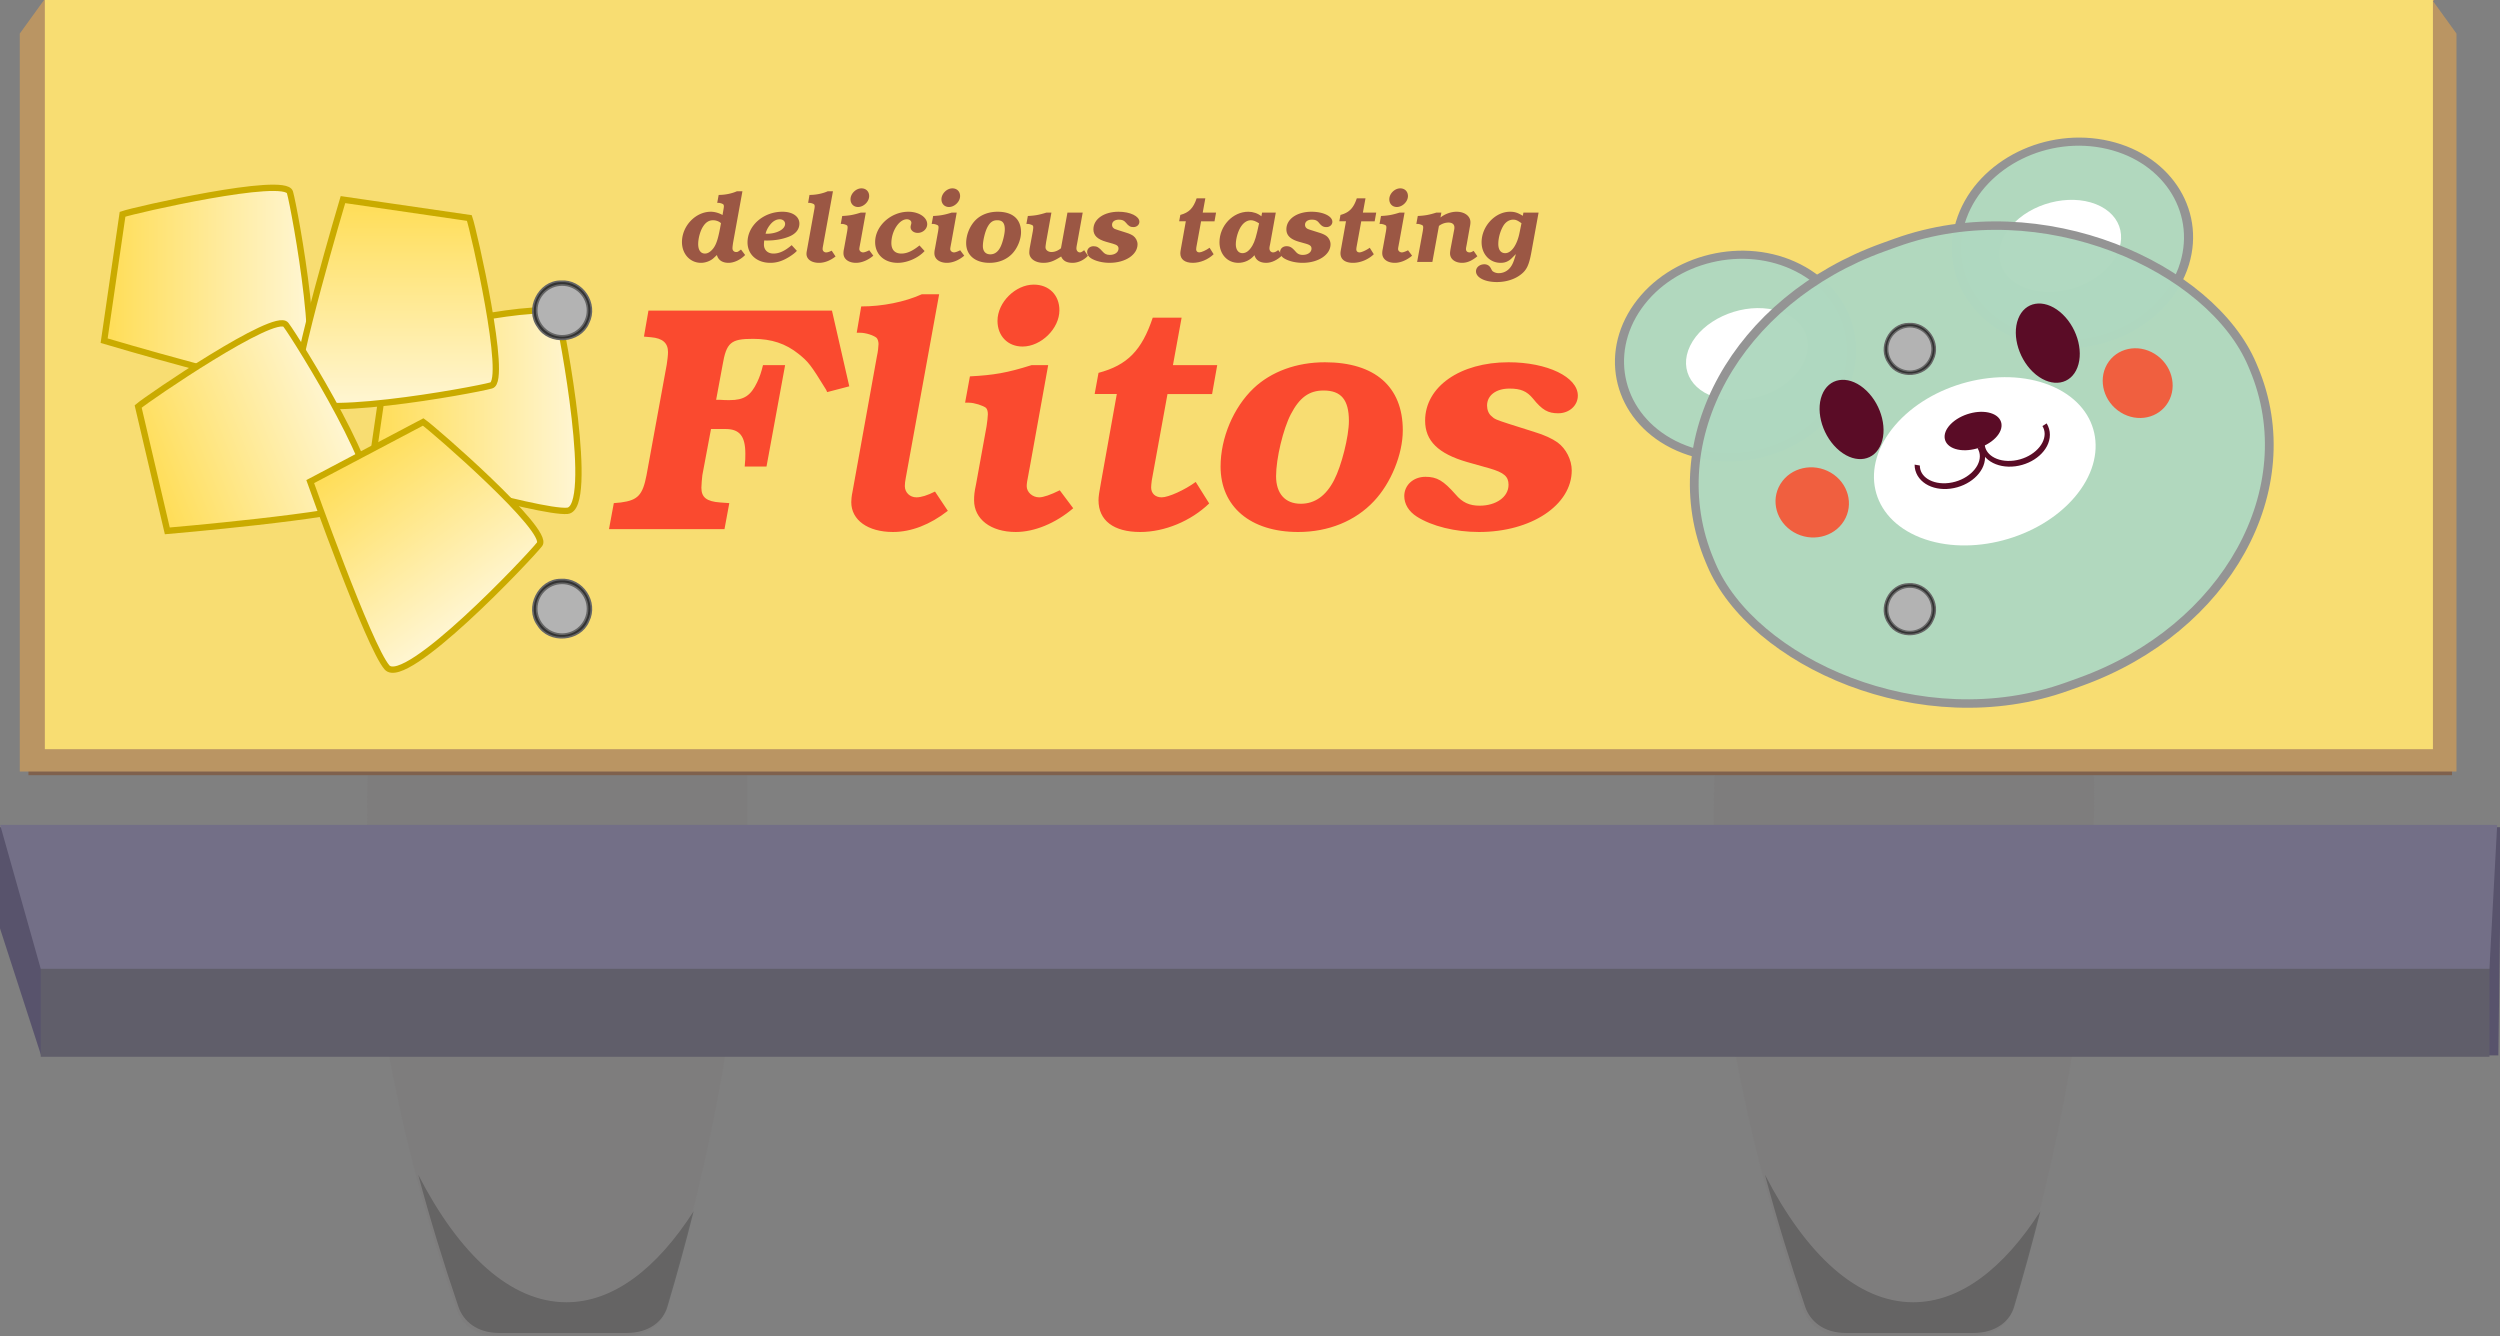 <?xml version="1.0"?>
<svg xmlns="http://www.w3.org/2000/svg" xmlns:xlink="http://www.w3.org/1999/xlink" width="761.1" height="406.729" viewBox="0 0 761.1 406.729">
  <rect x="0" y="0" width="761.1" height="406.729" fill="#808080" stroke="none"/>
  <defs>
    <linearGradient xlink:href="#a" id="f" gradientUnits="userSpaceOnUse" gradientTransform="matrix(.462 0 0 .462 1667.92 160.264)" x1="-2519.64" y1="175.383" x2="-926.768" y2="175.383"/>
    <linearGradient id="a">
      <stop offset="0" stop-color="#fd5"/>
      <stop offset="1" stop-color="#fff6d4"/>
    </linearGradient>
    <linearGradient xlink:href="#b" id="g" gradientUnits="userSpaceOnUse" gradientTransform="matrix(.462 0 0 .462 719.705 -274.001)" x1="-2519.64" y1="175.383" x2="-926.768" y2="175.383"/>
    <linearGradient id="b">
      <stop offset="0" stop-color="#fd5"/>
      <stop offset="1" stop-color="#fff6d4"/>
    </linearGradient>
    <linearGradient xlink:href="#c" id="h" gradientUnits="userSpaceOnUse" gradientTransform="matrix(0 .462 -.462 0 670.479 656.18)" x1="-2519.64" y1="175.383" x2="-926.768" y2="175.383"/>
    <linearGradient id="c">
      <stop offset="0" stop-color="#fd5"/>
      <stop offset="1" stop-color="#fff6d4"/>
    </linearGradient>
    <linearGradient xlink:href="#d" id="i" gradientUnits="userSpaceOnUse" gradientTransform="matrix(.43 -.169 .169 .43 764.755 -7.56)" x1="-2519.64" y1="175.383" x2="-926.768" y2="175.383"/>
    <linearGradient id="d">
      <stop offset="0" stop-color="#fd5"/>
      <stop offset="1" stop-color="#fff6d4"/>
    </linearGradient>
    <linearGradient xlink:href="#e" id="j" gradientUnits="userSpaceOnUse" gradientTransform="matrix(.272 .373 -.373 .272 1188.05 1273.54)" x1="-2519.64" y1="175.383" x2="-926.768" y2="175.383"/>
    <linearGradient id="e">
      <stop offset="0" stop-color="#fd5"/>
      <stop offset="1" stop-color="#fff6d4"/>
    </linearGradient>
  </defs>
  <path d="M151.5 90.729h38.79c6.87 0 10.88 3.66 12.4 7.95 37.26 104.51 28.73 203.52 0 300.11-1.28 4.32-5.53 7.94-12.4 7.94H151.5c-6.88 0-10.95-3.64-12.42-7.94-32.46-95.1-40.25-184.44 0-300.11 1.56-4.48 5.54-7.95 12.42-7.95z" fill="#7e7d7d"/>
  <path d="M127.33 357.639c3.54 13.36 7.65 26.73 12.25 40.23 1.47 4.3 5.54 7.94 12.42 7.94h38.79c6.87 0 11.11-3.62 12.39-7.94 2.88-9.69 5.56-19.39 8-29.13-11.27 17.57-24.53 27.72-38.73 27.72-16.98 0-32.62-14.49-45.12-38.82z" opacity=".2"/>
  <path d="M561.5 90.729h38.79c6.87 0 10.88 3.66 12.4 7.95 37.26 104.51 28.73 203.52 0 300.11-1.28 4.32-5.53 7.94-12.4 7.94H561.5c-6.88 0-10.95-3.64-12.42-7.94-32.46-95.1-40.25-184.44 0-300.11 1.56-4.48 5.54-7.95 12.42-7.95z" fill="#7e7d7d"/>
  <path d="M537.33 357.639c3.54 13.36 7.65 26.73 12.25 40.23 1.47 4.3 5.54 7.94 12.42 7.94h38.79c6.87 0 11.11-3.62 12.39-7.94 2.88-9.69 5.56-19.39 8-29.13-11.27 17.57-24.53 27.72-38.73 27.72-16.98 0-32.62-14.49-45.12-38.82z" opacity=".2"/>
  <path d="M510.82 251.829v69.47H760.6l.5-38.66v-30.81zM264.28 251.829v69.47H12.51L0 282.639v-30.81z" fill="#58536c"/>
  <path d="M12.4 290.009h745.48v31.72H12.4z" fill="#605e6a"/>
  <path d="M.04 251.119h760.2l-2.36 43.82H12.4z" fill="#736f87"/>
  <g>
    <path d="M8.66 231.899h737.83v4.1H8.66z" fill="#7f614d"/>
    <path d="M13.41.003L6.02 10.221v224.668h741.83V10.221L740.47.003 376.93 5.13z" fill="#ba9563"/>
    <path d="M13.65 0h727.03v228.079H13.65z" fill="#f8dd72"/>
    <path d="M734.3 228.109l13.19 6.19M20.11 228.109l-13.2 6.19" fill="none"/>
    <g stroke="#caab00" stroke-width="22.368">
      <path d="M570.947-19.768c42.03-14.706 575.803-136.559 592.613-77.734 16.81 58.826 132.39 684.898 33.63 693.302-98.78 8.404-691.392-168.073-691.392-168.073z" fill="url(#f)" transform="matrix(.086 0 0 .086 69.75 104.279)"/>
      <path d="M-377.26-454.032c42.03-14.706 575.805-136.559 592.615-77.734 16.81 58.826 132.39 684.898 33.63 693.302C150.205 169.94-442.406-6.537-442.406-6.537z" fill="url(#g)" transform="matrix(.086 0 0 .086 69.75 104.279)"/>
      <path d="M850.514-440.78c14.71 42.03 136.56 575.8 77.73 592.61-58.82 16.81-684.898 132.39-693.302 33.63-8.404-98.78 168.073-691.39 168.073-691.39z" fill="url(#h)" transform="matrix(.086 0 0 .086 69.75 104.279)"/>
      <path d="M-321.967 226.46c33.729-29.071 485.844-337.859 523.021-289.27 37.177 48.589 373.916 588.896 285.088 632.869-88.848 43.98-704.926 96.685-704.926 96.685z" fill="url(#i)" transform="matrix(.086 0 0 .086 69.75 104.279)"/>
      <path d="M687.014 281.218c36.65 25.288 449.666 384.7 412.046 432.949-37.62 48.249-475.291 510.593-540.283 435.753-65.009-74.84-271.683-657.609-271.683-657.609z" fill="url(#j)" transform="matrix(.086 0 0 .086 69.75 104.279)"/>
    </g>
    <g style="line-height:125%" font-size="144" font-weight="700" letter-spacing="0" word-spacing="0" fill="#fa4a2f" font-family="URW Bookman L" font-style="italic">
      <path d="M253.282 94.563h-55.868l-1.37 7.912 2.15.196c3.513.293 5.175 1.758 5.175 4.493 0 .977-.197 2.637-.387 3.81l-6.158 33.698c-1.167 6.056-2.632 7.619-7.814 8.302l-2.143.196-1.465 7.911h35.16l1.466-7.911-2.74-.196c-4.199-.293-5.759-1.563-5.759-4.493 0-.879.197-3.028.292-3.81l2.638-14.065h4.395c4.294 0 6.057 2.15 6.057 7.521 0 1.172 0 2.052-.196 3.907h6.64l5.663-30.865h-6.735c-.488 2.05-.976 3.516-1.763 5.176-1.954 4.103-4.002 5.47-8.397 5.47-.977 0-1.757 0-2.93-.097h-1.174l1.954-10.55c1.173-6.935 2.543-8.009 9.278-8.009 5.664 0 9.964 1.465 13.87 4.59 3.026 2.443 3.71 3.322 8.398 10.94l.298.684 6.735-1.758-5.27-23.052M284.645 149.653c-2.34 1.172-4.198 1.758-5.663 1.758-1.954 0-3.514-1.465-3.514-3.418 0-.684.095-1.563.292-2.54l10.153-55.871h-5.27c-5.175 2.344-12.012 3.712-18.462 3.712l-1.363 8.01h1.071c1.662 0 4.104.78 4.979 1.562.298.293.59 1.074.59 1.856 0 .586-.197 2.54-.488 3.712l-7.427 41.22c-.292 1.367-.387 2.539-.387 3.223 0 5.47 5.08 9.084 12.697 9.084 5.569 0 11.327-2.247 16.699-6.447l-3.907-5.86M322.628 149.263c-2.734 1.367-4.986 2.148-6.254 2.148-2.048 0-3.805-1.562-3.805-3.418 0-.684.19-1.954.488-3.321.095-.391.19-1.27.489-2.638l5.562-30.865h-5.074c-7.427 2.344-11.429 3.027-18.754 3.418l-1.465 8.01h1.174c1.654 0 4.293.879 5.175 1.563.386.39.583 1.074.583 1.953 0 .684-.197 2.344-.387 3.614l-3.228 17.777c-.489 2.247-.583 3.419-.583 4.787 0 5.762 5.08 9.67 12.697 9.67 5.663 0 12.113-2.638 17.485-7.229l-4.103-5.47m-7.916-62.61c-5.561 0-11.035 5.372-11.035 11.037 0 4.59 3.127 7.814 7.617 7.814 5.67 0 11.232-5.47 11.232-11.037 0-4.591-3.12-7.814-7.814-7.814M355.428 119.96h13.58l1.56-8.791H357.09l2.639-14.457h-8.79c-3.324 9.963-7.72 14.457-16.51 16.8l-1.173 6.447h6.742l-4.789 26.764c-.583 3.126-.78 4.493-.78 5.568 0 6.153 4.592 9.67 12.698 9.67 7.426 0 15.43-3.321 20.999-8.694l-4.104-6.544c-3.317 2.442-8.302 4.688-10.35 4.688-1.954 0-3.222-1.172-3.222-3.028 0-.488.095-1.367.197-2.148l4.781-26.276M403.334 110.29c-8.593 0-16.312 2.832-21.684 7.911-6.152 5.86-10.059 15.14-10.059 23.833 0 12.21 9.082 19.927 23.638 19.927 9.177 0 17.384-3.321 23.047-9.377 5.175-5.47 8.79-14.261 8.79-21.587 0-13.284-8.498-20.708-23.732-20.708m-.393 8.596c5.372 0 7.718 2.833 7.718 9.28 0 4.688-2.245 13.674-4.497 17.972-2.441 4.786-5.86 7.228-10.153 7.228-4.789 0-7.522-3.126-7.522-8.4 0-5.372 2.15-14.359 4.49-18.852 2.638-5.08 5.569-7.228 9.964-7.228M459.359 129.043c-3.907-1.27-4.396-1.465-5.277-2.344-.875-.684-1.364-1.953-1.364-3.223 0-3.126 2.734-5.177 6.837-5.177 3.412 0 5.27.781 7.129 3.028 2.828 3.516 4.592 4.493 7.712 4.493 3.323 0 5.962-2.344 5.962-5.372 0-5.665-9.28-10.159-21.101-10.159-14.746 0-25.394 7.424-25.394 17.778 0 6.153 4.008 10.06 12.798 12.6l6.932 1.953c4.3 1.27 5.664 2.442 5.664 4.982 0 3.712-3.805 6.349-8.79 6.349-3.12 0-5.27-.977-7.326-3.419-3.71-4.2-5.663-5.372-9.177-5.372-3.71 0-6.45 2.54-6.45 5.86 0 2.443 1.37 4.69 3.812 6.252 4.592 2.93 11.72 4.689 18.944 4.689 15.925 0 28.23-8.205 28.23-18.754 0-3.224-1.758-6.642-4.301-8.498-1.655-1.172-3.907-2.247-7.129-3.224l-7.711-2.442" style="-inkscape-font-specification:URW Bookman L Bold Italic"/>
    </g>
    <g style="line-height:125%" font-size="144" font-weight="700" letter-spacing="0" word-spacing="0" fill="#9b5744" font-family="URW Bookman L" font-style="italic">
      <path d="M225.584 75.96c-.057.059-.147.118-.147.118-.823.617-.882.647-1.351.647-.617 0-1.089-.47-1.089-1.118 0-.441.088-1.117.235-2l2.793-15.38h-1.674c-1.589.706-3.618 1.118-5.558 1.118l-.441 2.411h.353c.47 0 1.235.236 1.499.47.087.089.177.324.177.56 0 .205-.059.647-.147 1.117l-.265 1.559c-1.058-.618-2.412-1-3.557-1-4.677 0-8.793 4.352-8.793 9.234 0 3.617 2.47 6.322 5.793 6.322 1.293 0 2.706-.5 3.676-1.294l1.176-1.088c.382 1.53 1.646 2.382 3.528 2.382 1.677 0 3.617-.911 5.058-2.382l-1.266-1.676m-6.175-8.087c.06.03.06.03.09.059-.794 4.558-1.354 6.41-2.383 7.734-.794 1-1.646 1.53-2.5 1.53-1.292 0-2.058-1.06-2.058-2.883 0-1.735.62-4.029 1.47-5.323.824-1.323 1.824-1.94 3.06-1.94.822 0 1.676.294 2.264.764l.057.059M241.014 74.637c-2.03 1.735-3.764 2.558-5.528 2.558-1.764 0-2.912-1.088-2.912-2.735 0-.382.03-.764.088-1.264.325.03.647.03.766.03 2.5 0 4.705-.383 6.675-1.148 2.116-.823 3.263-2.235 3.263-4 0-2.175-2.058-3.616-5.176-3.616-5.791 0-10.615 4.234-10.615 9.322 0 3.676 2.824 6.234 6.94 6.234 2.029 0 3.852-.588 5.999-1.97.941-.618 1.558-1.088 2.087-1.676l-1.587-1.735m-7.94-3.47c.176-.853.648-1.824 1.324-2.676.851-1.118 1.911-1.735 2.969-1.735.97 0 1.648.588 1.648 1.411 0 1.647-2.53 3-5.587 3h-.353M253.203 76.313c-.705.353-1.264.53-1.705.53-.588 0-1.058-.442-1.058-1.03 0-.206.028-.47.088-.765l3.059-16.82h-1.59c-1.557.705-3.615 1.117-5.557 1.117l-.41 2.411h.322c.5 0 1.235.236 1.5.47.088.089.176.324.176.56 0 .176-.059.764-.147 1.117l-2.234 12.41c-.09.412-.118.764-.118.97 0 1.647 1.53 2.735 3.822 2.735 1.677 0 3.41-.676 5.028-1.94l-1.176-1.765M264.638 76.195c-.823.412-1.499.647-1.883.647-.616 0-1.145-.47-1.145-1.029 0-.206.059-.588.147-1 .028-.118.059-.382.147-.794l1.676-9.293h-1.53c-2.235.706-3.44.912-5.645 1.03l-.441 2.411h.353c.5 0 1.292.265 1.558.47.118.118.175.324.175.589 0 .206-.057.706-.116 1.088l-.97 5.352c-.147.676-.178 1.03-.178 1.44 0 1.736 1.53 2.912 3.823 2.912 1.705 0 3.647-.794 5.264-2.176l-1.235-1.647m-2.381-18.85c-1.676 0-3.324 1.618-3.324 3.323 0 1.382.941 2.353 2.295 2.353 1.705 0 3.381-1.647 3.381-3.323 0-1.382-.94-2.353-2.352-2.353M279.925 74.725c-2.118 1.706-3.823 2.47-5.528 2.47-1.942 0-3.028-1.147-3.028-3.176 0-3.646 2.352-7.263 4.704-7.263.793 0 1.38.44 1.38 1.058 0 .177-.028.382-.116.618-.087.353-.118.53-.118.706 0 1 .941 1.764 2.177 1.764 1.558 0 2.881-1.206 2.881-2.647 0-2.117-2.559-3.793-5.734-3.793-5.352 0-10.116 4.352-10.116 9.234 0 3.764 2.793 6.322 6.881 6.322 2.882 0 6.235-1.47 8.175-3.587l-1.558-1.706M292.32 76.195c-.823.412-1.5.647-1.881.647-.619 0-1.148-.47-1.148-1.029 0-.206.06-.588.147-1 .029-.118.06-.382.147-.794l1.677-9.293h-1.53c-2.234.706-3.44.912-5.646 1.03l-.44 2.411h.352c.5 0 1.295.265 1.558.47.119.118.178.324.178.589 0 .206-.06.706-.118 1.088l-.97 5.352c-.147.676-.178 1.03-.178 1.44 0 1.736 1.53 2.912 3.823 2.912 1.707 0 3.647-.794 5.264-2.176l-1.235-1.647m-2.381-18.85c-1.677 0-3.323 1.618-3.323 3.323 0 1.382.94 2.353 2.293 2.353 1.706 0 3.382-1.647 3.382-3.323 0-1.382-.941-2.353-2.352-2.353M303.696 64.462c-2.587 0-4.911.853-6.529 2.382-1.852 1.764-3.028 4.558-3.028 7.175 0 3.676 2.734 6 7.117 6 2.762 0 5.233-1 6.938-2.824 1.558-1.647 2.647-4.293 2.647-6.499 0-4-2.559-6.234-7.145-6.234m-.119 2.588c1.618 0 2.324.852 2.324 2.793 0 1.412-.676 4.117-1.352 5.411-.735 1.441-1.764 2.176-3.059 2.176-1.441 0-2.264-.94-2.264-2.529 0-1.617.647-4.323 1.354-5.675.792-1.53 1.674-2.176 2.997-2.176M329.62 64.726h-4.646l-1.971 10.852c-.941.764-1.911 1.147-2.881 1.147-1.03 0-1.824-.618-1.824-1.412 0-.265 0-.323.178-1.588l1.617-8.999h-1.53c-2.235.706-3.44.912-5.645 1.03l-.442 2.411h.354c.5 0 1.292.265 1.558.47.118.118.175.324.175.589 0 .206-.057.706-.116 1.088l-.97 5.264a9.987 9.987 0 00-.118 1.323c0 1.823 1.792 3.117 4.323 3.117 1.764 0 3.146-.5 5.38-1.94.53 1.293 1.646 1.94 3.47 1.94 1.676 0 3.469-.823 4.676-2.147l-1.148-1.705c-.676.53-.941.676-1.323.676-.557 0-1.03-.53-1.03-1.176 0-.353.031-.588.236-1.647l1.676-9.293" style="-inkscape-font-specification:URW Bookman L Bold Italic"/>
      <path d="M340.548 70.108c-1.176-.382-1.323-.441-1.587-.706-.265-.206-.412-.588-.412-.97 0-.941.823-1.559 2.058-1.559 1.03 0 1.589.235 2.146.912.854 1.058 1.383 1.353 2.324 1.353 1 0 1.793-.706 1.793-1.618 0-1.705-2.793-3.058-6.35-3.058-4.44 0-7.646 2.235-7.646 5.352 0 1.853 1.205 3.029 3.851 3.793l2.09.589c1.292.382 1.704.735 1.704 1.5 0 1.117-1.147 1.91-2.646 1.91-.941 0-1.589-.293-2.205-1.028-1.117-1.265-1.705-1.618-2.765-1.618-1.117 0-1.94.765-1.94 1.765 0 .735.412 1.411 1.147 1.882 1.38.882 3.53 1.411 5.704 1.411 4.792 0 8.499-2.47 8.499-5.646 0-.97-.53-2-1.295-2.558-.5-.353-1.176-.677-2.146-.97l-2.324-.736M365.659 67.373h4.086l.472-2.647h-4.06l.794-4.352h-2.646c-.999 3-2.322 4.352-4.968 5.058l-.354 1.941h2.028l-1.44 8.058c-.175.94-.234 1.352-.234 1.676 0 1.853 1.382 2.911 3.822 2.911 2.234 0 4.646-1 6.322-2.617l-1.235-1.97c-1 .735-2.5 1.411-3.118 1.411-.586 0-.97-.353-.97-.911 0-.147.03-.412.06-.647l1.44-7.91M388.4 64.726h-4.173l-.206 1.118c-1.06-.882-2.53-1.382-4-1.382-4.705 0-8.763 4.293-8.763 9.292 0 3.647 2.412 6.264 5.734 6.264 1.883 0 3.647-.823 4.911-2.323.413 1.5 1.677 2.323 3.557 2.323 1.648 0 3.325-.794 4.942-2.323l-1.266-1.559c-.645.5-1.086.706-1.558.706-.647 0-1.117-.5-1.117-1.176 0-.353 0-.382.235-1.47l1.705-9.47m-5.087 3.265c-.851 3.999-1.292 5.499-2.028 6.763-.912 1.559-1.911 2.323-3.03 2.323-1.233 0-2.028-1.029-2.028-2.676 0-1.852.735-4.293 1.705-5.616.795-1.118 1.824-1.735 2.882-1.735.735 0 1.47.294 2.5.94" style="-inkscape-font-specification:URW Bookman L Bold Italic"/>
      <path d="M399.301 70.108c-1.176-.382-1.323-.441-1.587-.706-.265-.206-.412-.588-.412-.97 0-.941.823-1.559 2.058-1.559 1.03 0 1.589.235 2.146.912.854 1.058 1.383 1.353 2.324 1.353 1 0 1.793-.706 1.793-1.618 0-1.705-2.793-3.058-6.35-3.058-4.44 0-7.646 2.235-7.646 5.352 0 1.853 1.205 3.029 3.851 3.793l2.09.589c1.292.382 1.704.735 1.704 1.5 0 1.117-1.147 1.91-2.646 1.91-.941 0-1.589-.293-2.205-1.028-1.117-1.265-1.705-1.618-2.765-1.618-1.117 0-1.94.765-1.94 1.765 0 .735.412 1.411 1.147 1.882 1.38.882 3.53 1.411 5.704 1.411 4.792 0 8.499-2.47 8.499-5.646 0-.97-.53-2-1.295-2.558-.5-.353-1.176-.677-2.146-.97l-2.324-.736M414.418 67.373h4.086l.472-2.647h-4.058l.793-4.352h-2.647c-.998 3-2.321 4.352-4.968 5.058l-.353 1.941h2.03l-1.442 8.058c-.176.94-.235 1.352-.235 1.676 0 1.853 1.383 2.911 3.823 2.911 2.234 0 4.645-1 6.322-2.617l-1.236-1.97c-1 .735-2.499 1.411-3.116 1.411-.588 0-.972-.353-.972-.911 0-.147.03-.412.06-.647l1.441-7.91M428.663 76.195c-.823.412-1.499.647-1.882.647-.617 0-1.146-.47-1.146-1.029 0-.206.06-.588.147-1 .029-.118.06-.382.147-.794l1.677-9.293h-1.53c-2.236.706-3.44.912-5.646 1.03l-.441 2.411h.353c.5 0 1.293.265 1.558.47.119.118.176.324.176.589 0 .206-.057.706-.117 1.088l-.97 5.352c-.147.676-.177 1.03-.177 1.44 0 1.736 1.53 2.912 3.822 2.912 1.705 0 3.647-.794 5.265-2.176l-1.236-1.647m-2.38-18.85c-1.677 0-3.325 1.618-3.325 3.323 0 1.382.941 2.353 2.295 2.353 1.705 0 3.382-1.647 3.382-3.323 0-1.382-.942-2.353-2.353-2.353M436.07 79.754l1.999-10.97c.823-.646 1.883-1.029 2.912-1.029 1.117 0 1.793.53 1.793 1.441 0 .294 0 .353-.029.53l-1.148 6.087c-.087.53-.147 1-.147 1.323 0 1.706 1.5 2.882 3.676 2.882 1.53 0 2.97-.617 4.646-2l-1.146-1.646c-.619.382-.853.47-1.235.47-.676 0-1.089-.382-1.089-1 0-.264 0-.264.235-1.47l.913-5.146c.175-.853.204-1.177.204-1.588 0-1.853-1.764-3.176-4.233-3.176-1.677 0-3.616.706-4.883 1.764l.266-1.5h-1.53c-2.233.706-3.44.912-5.646 1.03l-.44 2.411h.352c.5 0 1.295.265 1.559.47.118.118.177.324.177.589 0 .206-.059.706-.118 1.088l-1.734 9.44h4.646M468.405 64.726h-4.617l-.176.97-.265-.146c-1.411-.824-2.263-1.088-3.645-1.088-4.53 0-8.646 4.44-8.646 9.292 0 3.618 2.47 6.264 5.793 6.264.97 0 1.736-.206 2.471-.676.498-.294.735-.53 1.94-1.765l.235-.205c-.647 2.264-1.03 3.205-1.705 4.058a4.429 4.429 0 01-3.5 1.735c-.53 0-1.058-.118-1.47-.353-.47-.235-.499-.294-.911-1.059-.413-.853-1.117-1.294-2-1.294-1.441 0-2.558.941-2.558 2.147 0 1.882 2.675 3.264 6.35 3.264 2.766 0 5.412-.823 7.264-2.264 1.824-1.382 2.53-2.911 3.235-6.764l2.205-12.116m-5.763 5.97c-.735 3.852-2.499 6.381-4.41 6.381-1.323 0-2.09-1.029-2.09-2.793 0-1.97.679-4.235 1.677-5.764.707-1.03 1.736-1.647 2.853-1.647.794 0 1.295.206 2.528 1.088l-.558 2.735" style="-inkscape-font-specification:URW Bookman L Bold Italic"/>
    </g>
    <g transform="matrix(.956 0 0 .956 -3607.689 -325.324)">
      <path d="M519.667-266.035c-31.831-39.962-24.227-97.38 16.984-128.247 41.21-30.866 100.423-23.493 132.254 16.469 31.831 39.962 24.227 97.38-16.984 128.247-40.92 30.649-99.662 23.622-131.676-15.751" transform="matrix(.369 -.133 .136 .325 4150.9 637.341)" fill="#afd8c0" fill-opacity=".98" fill-rule="evenodd" stroke="#949494" stroke-width="7.371" stroke-linecap="round" stroke-linejoin="round"/>
      <path d="M519.667-266.035c-31.831-39.962-24.227-97.38 16.984-128.247 41.21-30.866 100.423-23.493 132.254 16.469 31.831 39.962 24.227 97.38-16.984 128.247-40.92 30.649-99.662 23.622-131.676-15.751" transform="matrix(-.369 .133 .136 .325 4696.8 443.246)" fill="#afd8c0" fill-opacity=".98" fill-rule="evenodd" stroke="#949494" stroke-width="7.371" stroke-linecap="round" stroke-linejoin="round"/>
      <path d="M4418.445 431.862c-8.668-3.437-10.603-12.164-4.32-19.491 6.283-7.328 18.403-10.482 27.072-7.045 8.669 3.437 10.603 12.163 4.32 19.49-6.238 7.277-18.245 10.447-26.915 7.107M4348.093 455.733c3.89-7.958-1.045-15.604-11.02-17.078-9.974-1.474-21.213 3.783-25.102 11.741-3.888 7.958 1.046 15.604 11.02 17.078 9.905 1.464 21.072-3.71 25.031-11.597" fill="#fff" fill-rule="evenodd"/>
      <rect width="183.673" height="151.686" x="3785.14" y="1879.19" ry="75.237" rx="89.646" transform="matrix(.941 -.339 .387 .922 0 0)" fill="#afd8c0" fill-opacity=".98" fill-rule="evenodd" stroke="#949494" stroke-width="2.74" stroke-linecap="round" stroke-linejoin="round"/>
      <path d="M4422.025 459.55c-5.212-4.27-7.722-12.2-5.605-17.711 2.116-5.511 8.057-6.516 13.269-2.244 5.212 4.271 7.721 12.201 5.605 17.712-2.102 5.472-7.98 6.507-13.175 2.32" fill="#5a0c26" fill-rule="evenodd"/>
      <path d="M4340.74 494.386c3.253-5.241 10.41-6.846 15.988-3.585 5.577 3.26 7.463 10.153 4.211 15.394-3.251 5.24-10.409 6.846-15.987 3.585-5.538-3.238-7.443-10.063-4.27-15.3M4444.747 456.268c2.991-5.147 9.774-6.617 15.15-3.283 5.376 3.334 7.31 10.208 4.319 15.355-2.991 5.147-9.774 6.617-15.15 3.284-5.338-3.31-7.289-10.12-4.372-15.263" fill="#f05f3f" fill-rule="evenodd"/>
      <path d="M4385.122 511.43c-15.802-6.313-19.356-22.278-7.94-35.659s33.48-19.111 49.282-12.799c15.802 6.313 19.356 22.278 7.94 35.659-11.336 13.287-33.193 19.046-48.996 12.911" fill="#fff" fill-rule="evenodd"/>
      <path d="M4359.535 483.853c-5.212-4.272-7.722-12.202-5.605-17.712 2.116-5.511 8.057-6.516 13.269-2.244 5.212 4.271 7.721 12.201 5.605 17.712-2.102 5.472-7.98 6.507-13.175 2.32" fill="#5a0c26" fill-rule="evenodd"/>
      <path d="M633.755-422.285c-8.564-17.348 7.117-35.727 35.025-41.05 27.907-5.324 57.474 4.424 66.037 21.772 2.146 4.347 2.817 8.924 1.971 13.44" transform="matrix(.188 -.068 -.092 -.219 4226.28 439.012)" fill="none" stroke="#5a0c26" stroke-width="7.97"/>
      <path d="M633.755-422.285c-8.564-17.348 7.117-35.727 35.025-41.05 27.907-5.324 57.474 4.424 66.037 21.772 2.146 4.347 2.817 8.924 1.971 13.44" transform="matrix(.188 -.068 -.092 -.219 4246.92 431.892)" fill="none" stroke="#5a0c26" stroke-width="7.97"/>
      <path d="M4394.946 475.353c3.105-3.153 8.81-4.721 12.743-3.502 3.932 1.22 4.602 4.764 1.496 7.917-3.106 3.154-8.811 4.722-12.743 3.503-3.905-1.21-4.597-4.717-1.552-7.86" fill="#5a0c26" fill-rule="evenodd"/>
      <g stroke="#666" stroke-width=".913">
        <path d="M4381.526 526.234c-6.086.016-9.935 7.775-6.299 12.643 3.129 5.124 11.682 4.486 14.003-1.052 2.72-5.37-1.684-12.013-7.704-11.591z" fill="#333" stroke-width=".473"/>
        <path d="M4388.996 534.326a7.066 7.066 0 01-14.132 0 7.066 7.066 0 0114.132 0z" fill="#b3b3b3" stroke-width=".473"/>
        <g>
          <path d="M4381.526 443.348c-6.086.016-9.935 7.776-6.299 12.644 3.129 5.124 11.682 4.485 14.003-1.052 2.72-5.371-1.684-12.013-7.704-11.592z" fill="#333" stroke-width=".473"/>
          <path d="M4388.996 451.44a7.066 7.066 0 01-14.132 0 7.066 7.066 0 0114.132 0z" fill="#b3b3b3" stroke-width=".473"/>
        </g>
      </g>
    </g>
    <g stroke="#666" stroke-width=".913">
      <path d="M3114.75 178.212c-11.75.031-19.18 15.01-12.16 24.407 6.04 9.891 22.55 8.658 27.03-2.031 5.25-10.368-3.25-23.19-14.87-22.376z" fill="#333" transform="matrix(.568 0 0 .568 -1598.49 75.23)"/>
      <path d="M3129.17 193.833c0 7.531-6.11 13.636-13.64 13.636s-13.64-6.105-13.64-13.636c0-7.531 6.11-13.636 13.64-13.636s13.64 6.105 13.64 13.636z" fill="#b3b3b3" transform="matrix(.568 0 0 .568 -1598.49 75.23)"/>
      <g>
        <path d="M3114.75 178.212c-11.75.031-19.18 15.01-12.16 24.407 6.04 9.891 22.55 8.658 27.03-2.031 5.25-10.368-3.25-23.19-14.87-22.376z" fill="#333" transform="matrix(.568 0 0 .568 -1598.49 -15.59)"/>
        <path d="M3129.17 193.833c0 7.531-6.11 13.636-13.64 13.636s-13.64-6.105-13.64-13.636c0-7.531 6.11-13.636 13.64-13.636s13.64 6.105 13.64 13.636z" fill="#b3b3b3" transform="matrix(.568 0 0 .568 -1598.49 -15.59)"/>
      </g>
    </g>
  </g>
</svg>

